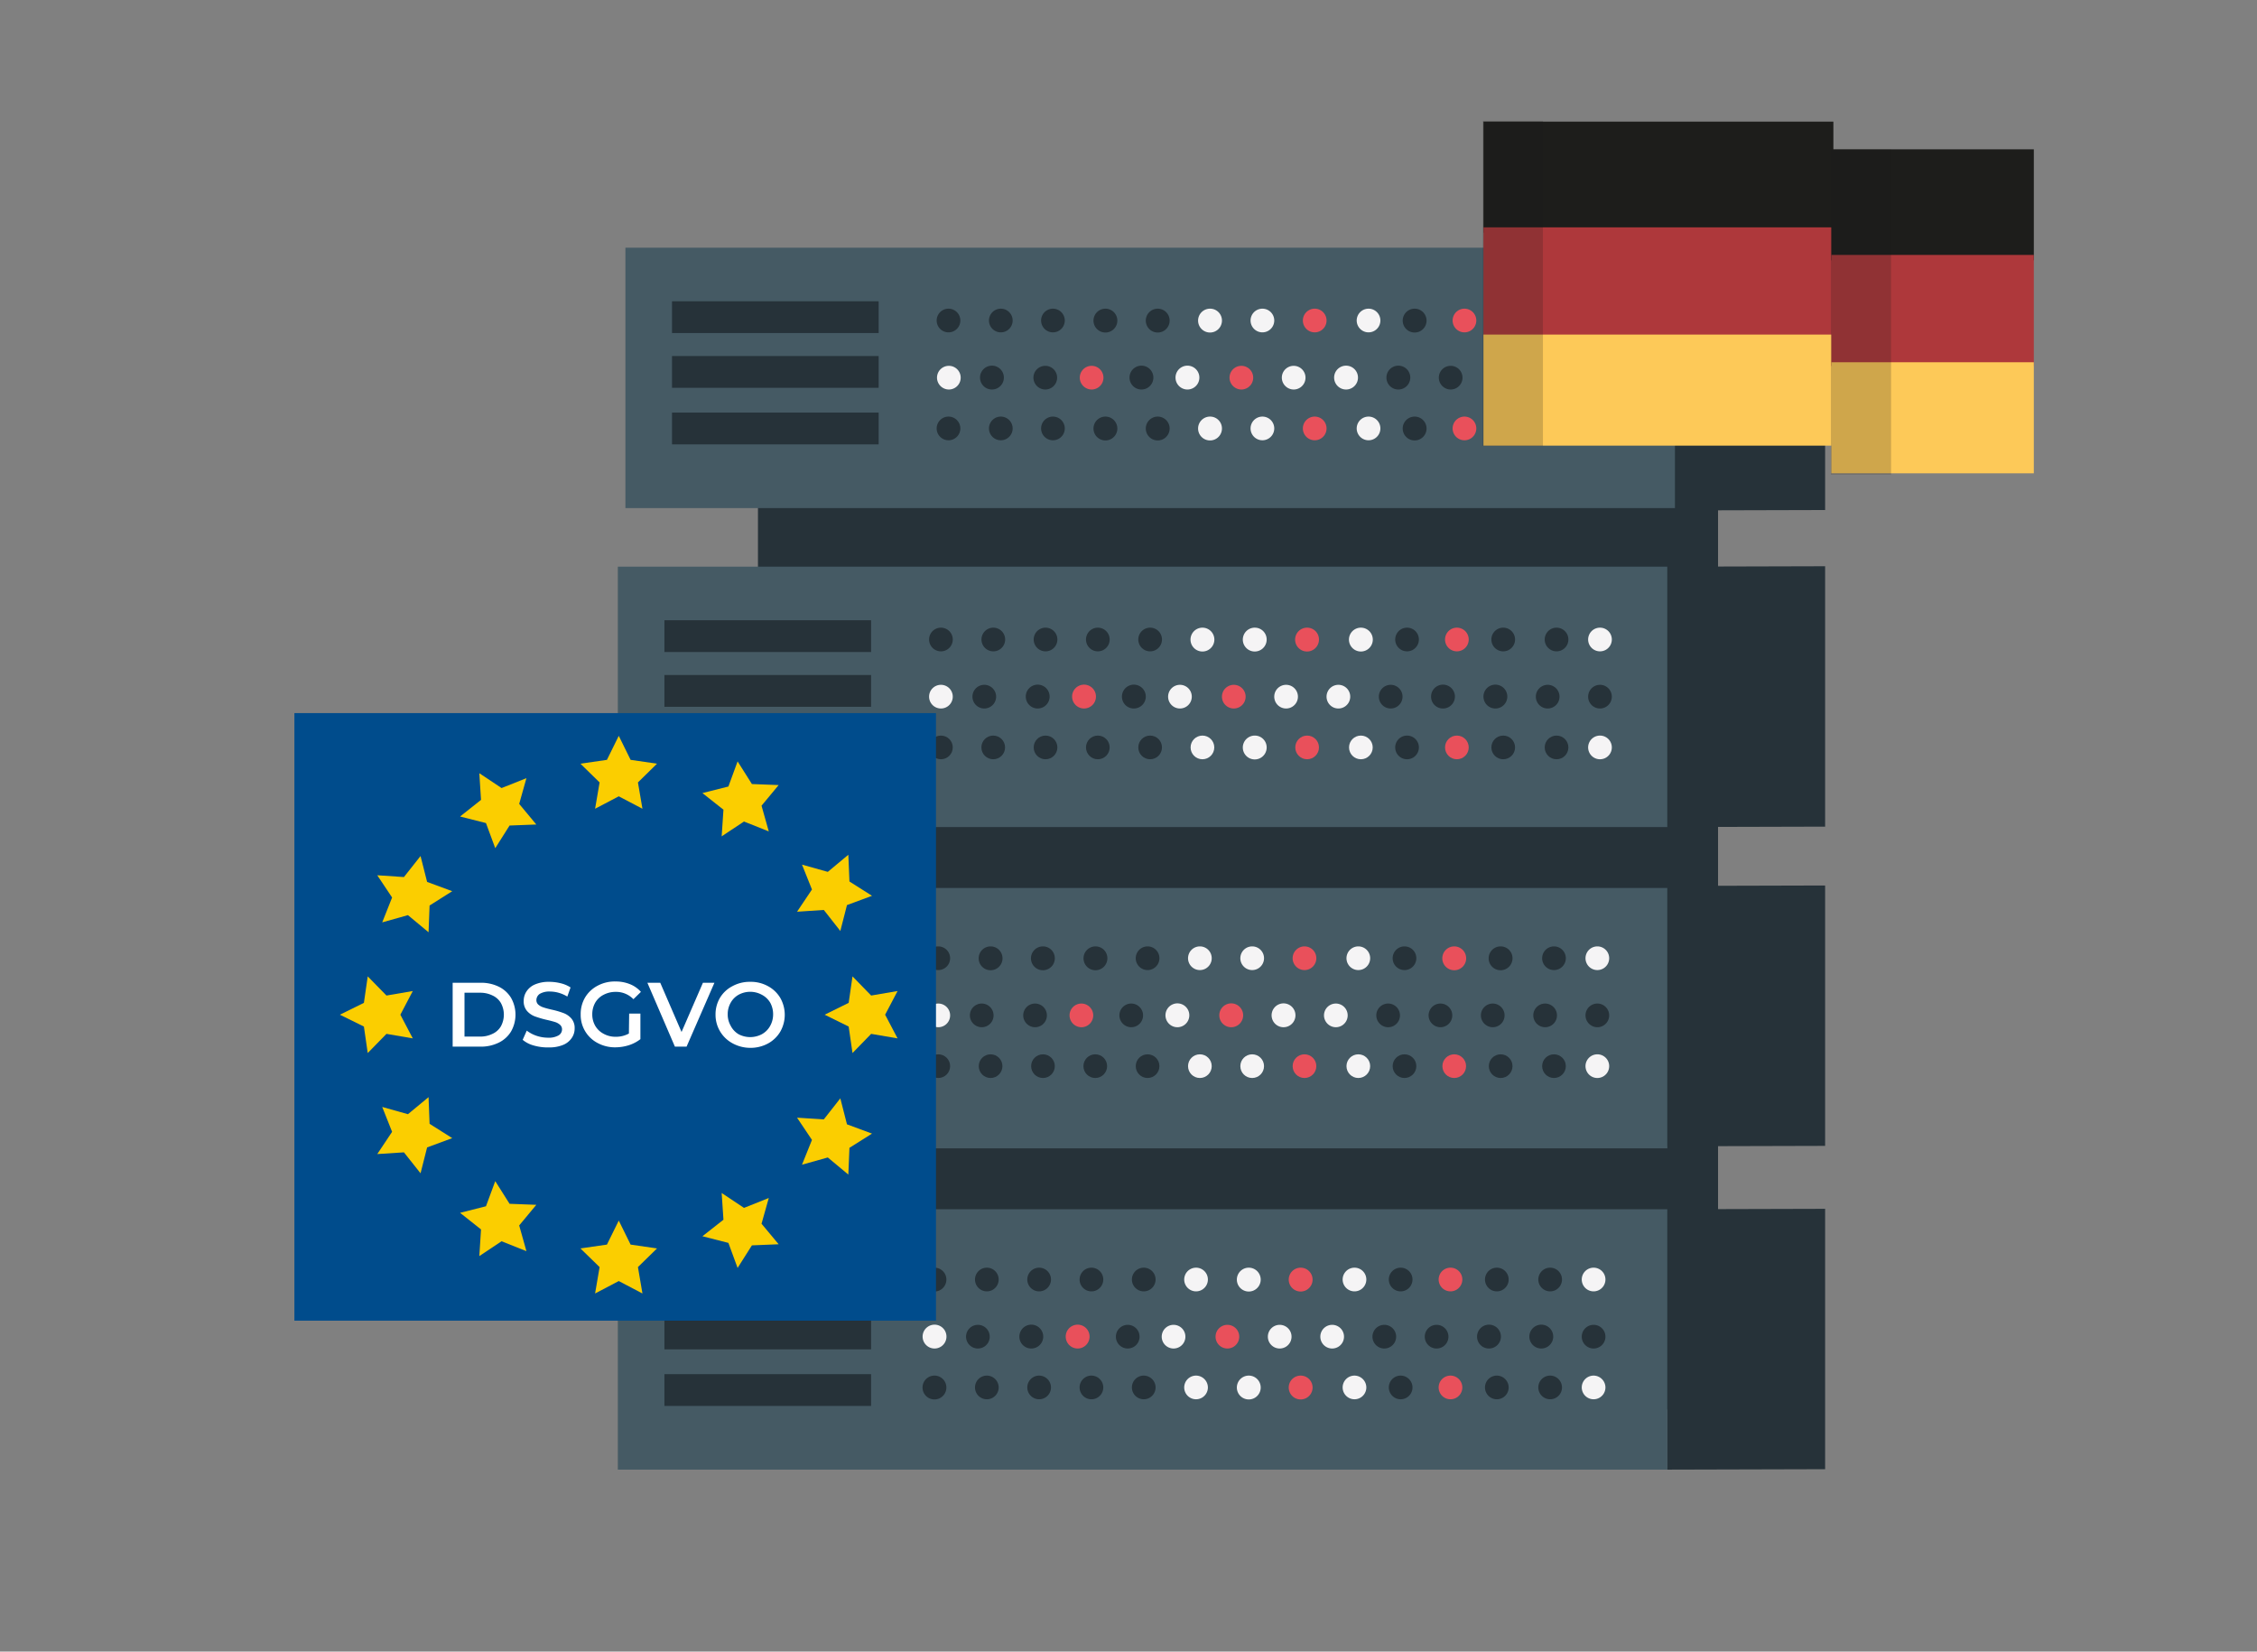 <?xml version="1.0" encoding="UTF-8"?> <svg xmlns="http://www.w3.org/2000/svg" viewBox="0 0 264.96 193.9"><rect x="0" y="0" width="264.96" height="193.9" fill="#808080" stroke="none"/><defs><style>.cls-1{isolation:isolate;}.cls-2{fill:#263239;}.cls-3{fill:#455a64;}.cls-4{fill:#f5f4f5;}.cls-5{fill:#e9505b;}.cls-6,.cls-9{fill:#1d1d1b;}.cls-7{fill:#ae383b;}.cls-8{fill:#fdc958;}.cls-9{opacity:0.2;mix-blend-mode:multiply;}.cls-10{fill:#004c8c;}.cls-11{fill:#fbce00;}.cls-12{fill:#fff;}</style></defs><title>360-Grad-feedback</title><g class="cls-1"><g id="Ebene_1" data-name="Ebene 1"><rect class="cls-2" x="88.98" y="41.8" width="112.71" height="123.66"></rect><rect class="cls-3" x="72.53" y="66.53" width="123.21" height="30.57"></rect><rect class="cls-2" x="78" y="72.82" width="24.26" height="3.73"></rect><rect class="cls-2" x="78" y="79.25" width="24.26" height="3.73"></rect><rect class="cls-2" x="78" y="85.89" width="24.26" height="3.73"></rect><path class="cls-2" d="M111.85,75.08a1.39,1.39,0,1,1-1.39-1.39A1.39,1.39,0,0,1,111.85,75.08Z"></path><path class="cls-2" d="M118,75.08a1.39,1.39,0,1,1-1.39-1.39A1.39,1.39,0,0,1,118,75.08Z"></path><path class="cls-2" d="M124.13,75.08a1.39,1.39,0,1,1-1.39-1.39A1.39,1.39,0,0,1,124.13,75.08Z"></path><path class="cls-2" d="M130.27,75.08a1.39,1.39,0,1,1-1.39-1.39A1.39,1.39,0,0,1,130.27,75.08Z"></path><path class="cls-2" d="M177.86,75.08a1.39,1.39,0,1,1-1.39-1.39A1.39,1.39,0,0,1,177.86,75.08Z"></path><path class="cls-2" d="M184.12,75.08a1.39,1.39,0,1,1-1.39-1.39A1.39,1.39,0,0,1,184.12,75.08Z"></path><path class="cls-2" d="M136.41,75.08A1.39,1.39,0,1,1,135,73.69,1.39,1.39,0,0,1,136.41,75.08Z"></path><path class="cls-2" d="M166.57,75.08a1.39,1.39,0,1,1-1.39-1.39A1.39,1.39,0,0,1,166.57,75.08Z"></path><path class="cls-4" d="M142.56,75.08a1.4,1.4,0,1,1-1.4-1.39A1.4,1.4,0,0,1,142.56,75.08Z"></path><path class="cls-4" d="M148.7,75.08a1.4,1.4,0,1,1-1.39-1.39A1.39,1.39,0,0,1,148.7,75.08Z"></path><path class="cls-4" d="M161.16,75.08a1.4,1.4,0,1,1-1.4-1.39A1.4,1.4,0,0,1,161.16,75.08Z"></path><path class="cls-4" d="M189.22,75.08a1.39,1.39,0,1,1-1.39-1.39A1.39,1.39,0,0,1,189.22,75.08Z"></path><path class="cls-5" d="M154.84,75.08a1.4,1.4,0,1,1-1.39-1.39A1.39,1.39,0,0,1,154.84,75.08Z"></path><path class="cls-5" d="M172.42,75.08A1.39,1.39,0,1,1,171,73.69,1.39,1.39,0,0,1,172.42,75.08Z"></path><path class="cls-2" d="M186.44,81.79a1.39,1.39,0,1,1,1.39,1.39A1.39,1.39,0,0,1,186.44,81.79Z"></path><path class="cls-2" d="M180.3,81.79a1.39,1.39,0,1,1,1.39,1.39A1.39,1.39,0,0,1,180.3,81.79Z"></path><path class="cls-2" d="M174.15,81.79a1.4,1.4,0,1,1,1.4,1.39A1.4,1.4,0,0,1,174.15,81.79Z"></path><path class="cls-2" d="M168,81.79a1.4,1.4,0,1,1,1.39,1.39A1.39,1.39,0,0,1,168,81.79Z"></path><path class="cls-2" d="M120.42,81.79a1.4,1.4,0,1,1,1.4,1.39A1.4,1.4,0,0,1,120.42,81.79Z"></path><path class="cls-2" d="M114.16,81.79a1.39,1.39,0,1,1,1.39,1.39A1.39,1.39,0,0,1,114.16,81.79Z"></path><path class="cls-2" d="M161.87,81.79a1.39,1.39,0,1,1,1.39,1.39A1.39,1.39,0,0,1,161.87,81.79Z"></path><path class="cls-2" d="M131.71,81.79a1.4,1.4,0,1,1,1.39,1.39A1.39,1.39,0,0,1,131.71,81.79Z"></path><path class="cls-4" d="M155.73,81.79a1.39,1.39,0,1,1,1.39,1.39A1.39,1.39,0,0,1,155.73,81.79Z"></path><path class="cls-4" d="M149.59,81.79A1.39,1.39,0,1,1,151,83.18,1.39,1.39,0,0,1,149.59,81.79Z"></path><path class="cls-4" d="M137.13,81.79a1.39,1.39,0,1,1,1.39,1.39A1.39,1.39,0,0,1,137.13,81.79Z"></path><path class="cls-4" d="M109.07,81.79a1.39,1.39,0,1,1,1.39,1.39A1.39,1.39,0,0,1,109.07,81.79Z"></path><path class="cls-5" d="M143.45,81.79a1.39,1.39,0,1,1,1.39,1.39A1.39,1.39,0,0,1,143.45,81.79Z"></path><path class="cls-5" d="M125.86,81.79a1.4,1.4,0,1,1,1.4,1.39A1.4,1.4,0,0,1,125.86,81.79Z"></path><circle class="cls-2" cx="110.46" cy="87.75" r="1.39"></circle><circle class="cls-2" cx="116.6" cy="87.75" r="1.39"></circle><circle class="cls-2" cx="122.74" cy="87.75" r="1.39"></circle><circle class="cls-2" cx="128.88" cy="87.75" r="1.39"></circle><circle class="cls-2" cx="176.47" cy="87.75" r="1.39"></circle><circle class="cls-2" cx="182.73" cy="87.75" r="1.39"></circle><circle class="cls-2" cx="135.02" cy="87.75" r="1.39"></circle><path class="cls-2" d="M166.57,87.75a1.39,1.39,0,1,1-1.39-1.39A1.39,1.39,0,0,1,166.57,87.75Z"></path><circle class="cls-4" cx="141.16" cy="87.75" r="1.39"></circle><path class="cls-4" d="M148.7,87.75a1.4,1.4,0,1,1-1.39-1.39A1.39,1.39,0,0,1,148.7,87.75Z"></path><circle class="cls-4" cx="159.76" cy="87.75" r="1.39"></circle><path class="cls-4" d="M189.22,87.75a1.39,1.39,0,1,1-1.39-1.39A1.39,1.39,0,0,1,189.22,87.75Z"></path><circle class="cls-5" cx="153.45" cy="87.75" r="1.39"></circle><circle class="cls-5" cx="171.03" cy="87.75" r="1.39"></circle><rect class="cls-3" x="72.53" y="104.25" width="123.21" height="30.57"></rect><path class="cls-2" d="M111.54,112.5a1.39,1.39,0,1,1-1.39-1.39A1.39,1.39,0,0,1,111.54,112.5Z"></path><path class="cls-2" d="M117.69,112.5a1.4,1.4,0,1,1-1.4-1.39A1.4,1.4,0,0,1,117.69,112.5Z"></path><path class="cls-2" d="M123.83,112.5a1.4,1.4,0,1,1-1.39-1.39A1.39,1.39,0,0,1,123.83,112.5Z"></path><path class="cls-2" d="M130,112.5a1.4,1.4,0,1,1-1.39-1.39A1.39,1.39,0,0,1,130,112.5Z"></path><path class="cls-2" d="M177.56,112.5a1.4,1.4,0,1,1-1.39-1.39A1.39,1.39,0,0,1,177.56,112.5Z"></path><path class="cls-2" d="M183.82,112.5a1.39,1.39,0,1,1-1.39-1.39A1.39,1.39,0,0,1,183.82,112.5Z"></path><path class="cls-2" d="M136.11,112.5a1.39,1.39,0,1,1-1.39-1.39A1.39,1.39,0,0,1,136.11,112.5Z"></path><path class="cls-2" d="M166.27,112.5a1.39,1.39,0,1,1-1.39-1.39A1.39,1.39,0,0,1,166.27,112.5Z"></path><path class="cls-4" d="M142.25,112.5a1.39,1.39,0,1,1-1.39-1.39A1.39,1.39,0,0,1,142.25,112.5Z"></path><path class="cls-4" d="M148.39,112.5a1.39,1.39,0,1,1-1.39-1.39A1.39,1.39,0,0,1,148.39,112.5Z"></path><path class="cls-4" d="M160.85,112.5a1.39,1.39,0,1,1-1.39-1.39A1.39,1.39,0,0,1,160.85,112.5Z"></path><path class="cls-4" d="M188.91,112.5a1.39,1.39,0,1,1-1.39-1.39A1.39,1.39,0,0,1,188.91,112.5Z"></path><path class="cls-5" d="M154.53,112.5a1.39,1.39,0,1,1-1.39-1.39A1.39,1.39,0,0,1,154.53,112.5Z"></path><path class="cls-5" d="M172.12,112.5a1.4,1.4,0,1,1-1.4-1.39A1.4,1.4,0,0,1,172.12,112.5Z"></path><path class="cls-2" d="M186.13,119.21a1.39,1.39,0,1,1,1.39,1.39A1.4,1.4,0,0,1,186.13,119.21Z"></path><path class="cls-2" d="M180,119.21a1.39,1.39,0,1,1,1.39,1.39A1.4,1.4,0,0,1,180,119.21Z"></path><path class="cls-2" d="M173.85,119.21a1.39,1.39,0,1,1,1.39,1.39A1.4,1.4,0,0,1,173.85,119.21Z"></path><path class="cls-2" d="M167.71,119.21a1.39,1.39,0,1,1,1.39,1.39A1.4,1.4,0,0,1,167.71,119.21Z"></path><path class="cls-2" d="M120.12,119.21a1.39,1.39,0,1,1,1.39,1.39A1.4,1.4,0,0,1,120.12,119.21Z"></path><path class="cls-2" d="M113.86,119.21a1.39,1.39,0,1,1,1.39,1.39A1.4,1.4,0,0,1,113.86,119.21Z"></path><path class="cls-2" d="M161.57,119.21A1.39,1.39,0,1,1,163,120.6,1.4,1.4,0,0,1,161.57,119.21Z"></path><path class="cls-2" d="M131.41,119.21a1.39,1.39,0,1,1,1.39,1.39A1.4,1.4,0,0,1,131.41,119.21Z"></path><path class="cls-4" d="M155.43,119.21a1.39,1.39,0,1,1,1.39,1.39A1.4,1.4,0,0,1,155.43,119.21Z"></path><path class="cls-4" d="M149.28,119.21a1.4,1.4,0,1,1,1.4,1.39A1.4,1.4,0,0,1,149.28,119.21Z"></path><path class="cls-4" d="M136.82,119.21a1.4,1.4,0,1,1,1.4,1.39A1.4,1.4,0,0,1,136.82,119.21Z"></path><path class="cls-4" d="M108.76,119.21a1.39,1.39,0,1,1,1.39,1.39A1.4,1.4,0,0,1,108.76,119.21Z"></path><path class="cls-5" d="M143.14,119.21a1.4,1.4,0,1,1,1.39,1.39A1.4,1.4,0,0,1,143.14,119.21Z"></path><path class="cls-5" d="M125.56,119.21A1.39,1.39,0,1,1,127,120.6,1.4,1.4,0,0,1,125.56,119.21Z"></path><circle class="cls-2" cx="110.15" cy="125.17" r="1.39"></circle><circle class="cls-2" cx="116.29" cy="125.17" r="1.39"></circle><circle class="cls-2" cx="122.44" cy="125.17" r="1.39"></circle><circle class="cls-2" cx="128.58" cy="125.17" r="1.39"></circle><circle class="cls-2" cx="176.17" cy="125.17" r="1.39"></circle><circle class="cls-2" cx="182.43" cy="125.17" r="1.39"></circle><circle class="cls-2" cx="134.72" cy="125.17" r="1.39"></circle><circle class="cls-2" cx="164.88" cy="125.17" r="1.39"></circle><circle class="cls-4" cx="140.86" cy="125.17" r="1.39"></circle><circle class="cls-4" cx="147" cy="125.17" r="1.39"></circle><circle class="cls-4" cx="159.46" cy="125.17" r="1.39"></circle><path class="cls-4" d="M188.91,125.17a1.39,1.39,0,1,1-1.39-1.39A1.39,1.39,0,0,1,188.91,125.17Z"></path><circle class="cls-5" cx="153.14" cy="125.17" r="1.39"></circle><circle class="cls-5" cx="170.72" cy="125.17" r="1.39"></circle><rect class="cls-2" x="78" y="110.55" width="24.26" height="3.73"></rect><rect class="cls-2" x="78" y="116.97" width="24.26" height="3.73"></rect><rect class="cls-2" x="78" y="123.61" width="24.26" height="3.73"></rect><rect class="cls-3" x="72.53" y="141.97" width="123.21" height="30.57"></rect><rect class="cls-2" x="78" y="148.27" width="24.26" height="3.73"></rect><rect class="cls-2" x="78" y="154.69" width="24.26" height="3.73"></rect><rect class="cls-2" x="78" y="161.33" width="24.26" height="3.73"></rect><path class="cls-2" d="M111.1,150.22a1.4,1.4,0,1,1-1.39-1.39A1.39,1.39,0,0,1,111.1,150.22Z"></path><path class="cls-2" d="M117.24,150.22a1.39,1.39,0,1,1-1.39-1.39A1.39,1.39,0,0,1,117.24,150.22Z"></path><path class="cls-2" d="M123.38,150.22a1.39,1.39,0,1,1-1.39-1.39A1.39,1.39,0,0,1,123.38,150.22Z"></path><path class="cls-2" d="M129.52,150.22a1.39,1.39,0,1,1-1.39-1.39A1.39,1.39,0,0,1,129.52,150.22Z"></path><path class="cls-2" d="M177.11,150.22a1.39,1.39,0,1,1-1.39-1.39A1.39,1.39,0,0,1,177.11,150.22Z"></path><path class="cls-2" d="M183.37,150.22a1.39,1.39,0,1,1-1.39-1.39A1.39,1.39,0,0,1,183.37,150.22Z"></path><path class="cls-2" d="M135.66,150.22a1.39,1.39,0,1,1-1.39-1.39A1.39,1.39,0,0,1,135.66,150.22Z"></path><path class="cls-2" d="M165.82,150.22a1.39,1.39,0,1,1-1.39-1.39A1.39,1.39,0,0,1,165.82,150.22Z"></path><path class="cls-4" d="M141.8,150.22a1.39,1.39,0,1,1-1.39-1.39A1.39,1.39,0,0,1,141.8,150.22Z"></path><path class="cls-4" d="M148,150.22a1.4,1.4,0,1,1-1.4-1.39A1.4,1.4,0,0,1,148,150.22Z"></path><path class="cls-4" d="M160.4,150.22a1.39,1.39,0,1,1-1.39-1.39A1.39,1.39,0,0,1,160.4,150.22Z"></path><path class="cls-4" d="M188.47,150.22a1.39,1.39,0,1,1-1.39-1.39A1.39,1.39,0,0,1,188.47,150.22Z"></path><path class="cls-5" d="M154.09,150.22a1.4,1.4,0,1,1-1.4-1.39A1.4,1.4,0,0,1,154.09,150.22Z"></path><path class="cls-5" d="M171.67,150.22a1.39,1.39,0,1,1-1.39-1.39A1.39,1.39,0,0,1,171.67,150.22Z"></path><path class="cls-2" d="M185.69,156.93a1.39,1.39,0,1,1,1.39,1.39A1.39,1.39,0,0,1,185.69,156.93Z"></path><path class="cls-2" d="M179.54,156.93a1.4,1.4,0,1,1,1.4,1.39A1.4,1.4,0,0,1,179.54,156.93Z"></path><path class="cls-2" d="M173.4,156.93a1.4,1.4,0,1,1,1.39,1.39A1.39,1.39,0,0,1,173.4,156.93Z"></path><path class="cls-2" d="M167.26,156.93a1.39,1.39,0,1,1,1.39,1.39A1.39,1.39,0,0,1,167.26,156.93Z"></path><path class="cls-2" d="M119.67,156.93a1.4,1.4,0,1,1,1.39,1.39A1.39,1.39,0,0,1,119.67,156.93Z"></path><path class="cls-2" d="M113.41,156.93a1.39,1.39,0,1,1,1.39,1.39A1.39,1.39,0,0,1,113.41,156.93Z"></path><path class="cls-2" d="M161.12,156.93a1.39,1.39,0,1,1,1.39,1.39A1.39,1.39,0,0,1,161.12,156.93Z"></path><path class="cls-2" d="M131,156.93a1.39,1.39,0,1,1,1.39,1.39A1.39,1.39,0,0,1,131,156.93Z"></path><path class="cls-4" d="M155,156.93a1.39,1.39,0,1,1,1.39,1.39A1.39,1.39,0,0,1,155,156.93Z"></path><path class="cls-4" d="M148.84,156.93a1.39,1.39,0,1,1,1.39,1.39A1.39,1.39,0,0,1,148.84,156.93Z"></path><path class="cls-4" d="M136.38,156.93a1.39,1.39,0,1,1,1.39,1.39A1.39,1.39,0,0,1,136.38,156.93Z"></path><path class="cls-4" d="M108.31,156.93a1.4,1.4,0,1,1,1.4,1.39A1.4,1.4,0,0,1,108.31,156.93Z"></path><path class="cls-5" d="M142.7,156.93a1.39,1.39,0,1,1,1.39,1.39A1.39,1.39,0,0,1,142.7,156.93Z"></path><path class="cls-5" d="M125.11,156.93a1.4,1.4,0,1,1,1.4,1.39A1.4,1.4,0,0,1,125.11,156.93Z"></path><path class="cls-2" d="M111.1,162.89a1.4,1.4,0,1,1-1.39-1.39A1.4,1.4,0,0,1,111.1,162.89Z"></path><path class="cls-2" d="M117.24,162.89a1.39,1.39,0,1,1-1.39-1.39A1.4,1.4,0,0,1,117.24,162.89Z"></path><path class="cls-2" d="M123.38,162.89A1.39,1.39,0,1,1,122,161.5,1.4,1.4,0,0,1,123.38,162.89Z"></path><path class="cls-2" d="M129.52,162.89a1.39,1.39,0,1,1-1.39-1.39A1.4,1.4,0,0,1,129.52,162.89Z"></path><path class="cls-2" d="M177.11,162.89a1.39,1.39,0,1,1-1.39-1.39A1.4,1.4,0,0,1,177.11,162.89Z"></path><path class="cls-2" d="M183.37,162.89A1.39,1.39,0,1,1,182,161.5,1.4,1.4,0,0,1,183.37,162.89Z"></path><path class="cls-2" d="M135.66,162.89a1.39,1.39,0,1,1-1.39-1.39A1.4,1.4,0,0,1,135.66,162.89Z"></path><path class="cls-2" d="M165.82,162.89a1.39,1.39,0,1,1-1.39-1.39A1.4,1.4,0,0,1,165.82,162.89Z"></path><path class="cls-4" d="M141.8,162.89a1.39,1.39,0,1,1-1.39-1.39A1.4,1.4,0,0,1,141.8,162.89Z"></path><path class="cls-4" d="M148,162.89a1.4,1.4,0,1,1-1.4-1.39A1.4,1.4,0,0,1,148,162.89Z"></path><path class="cls-4" d="M160.4,162.89A1.39,1.39,0,1,1,159,161.5,1.4,1.4,0,0,1,160.4,162.89Z"></path><path class="cls-4" d="M188.47,162.89a1.39,1.39,0,1,1-1.39-1.39A1.4,1.4,0,0,1,188.47,162.89Z"></path><path class="cls-5" d="M154.09,162.89a1.4,1.4,0,1,1-1.4-1.39A1.4,1.4,0,0,1,154.09,162.89Z"></path><path class="cls-5" d="M171.67,162.89a1.39,1.39,0,1,1-1.39-1.39A1.4,1.4,0,0,1,171.67,162.89Z"></path><polygon class="cls-2" points="214.26 97.05 195.74 97.1 195.74 66.53 214.26 66.48 214.26 97.05"></polygon><polygon class="cls-2" points="214.26 59.88 195.74 59.93 195.74 29.36 214.26 29.31 214.26 59.88"></polygon><polygon class="cls-2" points="214.26 134.53 195.74 134.58 195.74 104.01 214.26 103.96 214.26 134.53"></polygon><polygon class="cls-2" points="214.26 172.49 195.74 172.54 195.74 141.97 214.26 141.92 214.26 172.49"></polygon><rect class="cls-3" x="73.42" y="29.08" width="123.21" height="30.57"></rect><rect class="cls-2" x="78.89" y="35.37" width="24.26" height="3.73"></rect><rect class="cls-2" x="78.89" y="41.8" width="24.26" height="3.73"></rect><rect class="cls-2" x="78.89" y="48.44" width="24.26" height="3.73"></rect><path class="cls-2" d="M112.74,37.63a1.39,1.39,0,1,1-1.39-1.39A1.39,1.39,0,0,1,112.74,37.63Z"></path><path class="cls-2" d="M118.88,37.63a1.39,1.39,0,1,1-1.39-1.39A1.39,1.39,0,0,1,118.88,37.63Z"></path><path class="cls-2" d="M125,37.63a1.39,1.39,0,1,1-1.39-1.39A1.39,1.39,0,0,1,125,37.63Z"></path><path class="cls-2" d="M131.17,37.63a1.4,1.4,0,1,1-1.4-1.39A1.4,1.4,0,0,1,131.17,37.63Z"></path><path class="cls-2" d="M178.75,37.63a1.39,1.39,0,1,1-1.39-1.39A1.39,1.39,0,0,1,178.75,37.63Z"></path><path class="cls-2" d="M185,37.63a1.4,1.4,0,1,1-1.4-1.39A1.4,1.4,0,0,1,185,37.63Z"></path><path class="cls-2" d="M137.31,37.63a1.4,1.4,0,1,1-1.4-1.39A1.4,1.4,0,0,1,137.31,37.63Z"></path><path class="cls-2" d="M167.47,37.63a1.4,1.4,0,1,1-1.4-1.39A1.4,1.4,0,0,1,167.47,37.63Z"></path><path class="cls-4" d="M143.45,37.63a1.4,1.4,0,1,1-1.39-1.39A1.39,1.39,0,0,1,143.45,37.63Z"></path><path class="cls-4" d="M149.59,37.63a1.39,1.39,0,1,1-1.39-1.39A1.39,1.39,0,0,1,149.59,37.63Z"></path><path class="cls-4" d="M162.05,37.63a1.39,1.39,0,1,1-1.39-1.39A1.39,1.39,0,0,1,162.05,37.63Z"></path><path class="cls-4" d="M190.11,37.63a1.39,1.39,0,1,1-1.39-1.39A1.39,1.39,0,0,1,190.11,37.63Z"></path><path class="cls-5" d="M155.73,37.63a1.39,1.39,0,1,1-1.39-1.39A1.39,1.39,0,0,1,155.73,37.63Z"></path><path class="cls-5" d="M173.31,37.63a1.39,1.39,0,1,1-1.39-1.39A1.39,1.39,0,0,1,173.31,37.63Z"></path><path class="cls-2" d="M187.33,44.34a1.39,1.39,0,1,1,1.39,1.39A1.4,1.4,0,0,1,187.33,44.34Z"></path><path class="cls-2" d="M181.19,44.34a1.39,1.39,0,1,1,1.39,1.39A1.4,1.4,0,0,1,181.19,44.34Z"></path><path class="cls-2" d="M175.05,44.34a1.39,1.39,0,1,1,1.39,1.39A1.4,1.4,0,0,1,175.05,44.34Z"></path><path class="cls-2" d="M168.91,44.34a1.39,1.39,0,1,1,1.39,1.39A1.4,1.4,0,0,1,168.91,44.34Z"></path><path class="cls-2" d="M121.32,44.34a1.39,1.39,0,1,1,1.39,1.39A1.4,1.4,0,0,1,121.32,44.34Z"></path><path class="cls-2" d="M115.05,44.34a1.4,1.4,0,1,1,1.4,1.39A1.4,1.4,0,0,1,115.05,44.34Z"></path><path class="cls-2" d="M162.76,44.34a1.4,1.4,0,1,1,1.4,1.39A1.4,1.4,0,0,1,162.76,44.34Z"></path><path class="cls-2" d="M132.6,44.34a1.4,1.4,0,1,1,1.4,1.39A1.4,1.4,0,0,1,132.6,44.34Z"></path><path class="cls-4" d="M156.62,44.34A1.4,1.4,0,1,1,158,45.73,1.4,1.4,0,0,1,156.62,44.34Z"></path><path class="cls-4" d="M150.48,44.34a1.39,1.39,0,1,1,1.39,1.39A1.4,1.4,0,0,1,150.48,44.34Z"></path><path class="cls-4" d="M138,44.34a1.4,1.4,0,1,1,1.39,1.39A1.4,1.4,0,0,1,138,44.34Z"></path><path class="cls-4" d="M110,44.34a1.39,1.39,0,1,1,1.39,1.39A1.4,1.4,0,0,1,110,44.34Z"></path><path class="cls-5" d="M144.34,44.34a1.39,1.39,0,1,1,1.39,1.39A1.4,1.4,0,0,1,144.34,44.34Z"></path><path class="cls-5" d="M126.76,44.34a1.39,1.39,0,1,1,1.39,1.39A1.4,1.4,0,0,1,126.76,44.34Z"></path><path class="cls-2" d="M112.74,50.3a1.39,1.39,0,1,1-1.39-1.39A1.39,1.39,0,0,1,112.74,50.3Z"></path><path class="cls-2" d="M118.88,50.3a1.39,1.39,0,1,1-1.39-1.39A1.39,1.39,0,0,1,118.88,50.3Z"></path><path class="cls-2" d="M125,50.3a1.39,1.39,0,1,1-1.39-1.39A1.39,1.39,0,0,1,125,50.3Z"></path><path class="cls-2" d="M131.17,50.3a1.4,1.4,0,1,1-1.4-1.39A1.4,1.4,0,0,1,131.17,50.3Z"></path><path class="cls-2" d="M178.75,50.3a1.39,1.39,0,1,1-1.39-1.39A1.39,1.39,0,0,1,178.75,50.3Z"></path><path class="cls-2" d="M185,50.3a1.4,1.4,0,1,1-1.4-1.39A1.4,1.4,0,0,1,185,50.3Z"></path><path class="cls-2" d="M137.31,50.3a1.4,1.4,0,1,1-1.4-1.39A1.4,1.4,0,0,1,137.31,50.3Z"></path><path class="cls-2" d="M167.47,50.3a1.4,1.4,0,1,1-1.4-1.39A1.4,1.4,0,0,1,167.47,50.3Z"></path><path class="cls-4" d="M143.45,50.3a1.4,1.4,0,1,1-1.39-1.39A1.39,1.39,0,0,1,143.45,50.3Z"></path><path class="cls-4" d="M149.59,50.3a1.39,1.39,0,1,1-1.39-1.39A1.39,1.39,0,0,1,149.59,50.3Z"></path><path class="cls-4" d="M162.05,50.3a1.39,1.39,0,1,1-1.39-1.39A1.39,1.39,0,0,1,162.05,50.3Z"></path><path class="cls-4" d="M190.11,50.3a1.39,1.39,0,1,1-1.39-1.39A1.39,1.39,0,0,1,190.11,50.3Z"></path><path class="cls-5" d="M155.73,50.3a1.39,1.39,0,1,1-1.39-1.39A1.39,1.39,0,0,1,155.73,50.3Z"></path><path class="cls-5" d="M173.31,50.3a1.39,1.39,0,1,1-1.39-1.39A1.39,1.39,0,0,1,173.31,50.3Z"></path><rect class="cls-6" x="174.15" y="14.28" width="41.08" height="13.04"></rect><rect class="cls-7" x="174.15" y="26.69" width="41.08" height="13.04"></rect><rect class="cls-8" x="174.15" y="39.28" width="41.08" height="13.04"></rect><rect class="cls-6" x="214.99" y="17.53" width="23.77" height="13.04"></rect><rect class="cls-7" x="214.99" y="29.93" width="23.77" height="13.04"></rect><rect class="cls-8" x="214.99" y="42.53" width="23.77" height="13.04"></rect><rect class="cls-9" x="214.94" y="17.55" width="7.06" height="38.17"></rect><rect class="cls-9" x="174.07" y="14.19" width="7.06" height="38.17"></rect><rect class="cls-10" x="34.56" y="83.72" width="75.32" height="71.33"></rect><polygon class="cls-11" points="72.64 86.39 74.03 89.21 77.13 89.66 74.89 91.86 75.42 94.95 72.64 93.49 69.86 94.95 70.39 91.86 68.14 89.66 71.25 89.21 72.64 86.39"></polygon><polygon class="cls-11" points="72.64 143.3 74.03 146.12 77.13 146.57 74.89 148.76 75.42 151.86 72.64 150.4 69.86 151.86 70.39 148.76 68.14 146.57 71.25 146.12 72.64 143.3"></polygon><polygon class="cls-11" points="56.27 90.78 58.88 92.52 61.8 91.36 60.95 94.38 62.96 96.8 59.82 96.92 58.14 99.58 57.05 96.63 54.01 95.86 56.47 93.91 56.27 90.78"></polygon><polygon class="cls-11" points="84.72 140.06 87.34 141.81 90.25 140.65 89.4 143.67 91.41 146.08 88.27 146.21 86.59 148.86 85.51 145.92 82.46 145.14 84.93 143.2 84.72 140.06"></polygon><polygon class="cls-11" points="44.29 102.76 47.42 102.97 49.37 100.5 50.14 103.54 53.09 104.63 50.43 106.31 50.31 109.45 47.89 107.44 44.87 108.29 46.03 105.37 44.29 102.76"></polygon><polygon class="cls-11" points="93.57 131.22 96.71 131.42 98.65 128.95 99.43 132 102.37 133.09 99.72 134.76 99.59 137.9 97.18 135.89 94.15 136.74 95.32 133.83 93.57 131.22"></polygon><polygon class="cls-11" points="39.9 119.13 42.72 117.74 43.17 114.63 45.37 116.88 48.46 116.35 47 119.13 48.46 121.91 45.37 121.38 43.17 123.63 42.72 120.52 39.9 119.13"></polygon><polygon class="cls-11" points="96.81 119.13 99.63 117.74 100.08 114.63 102.27 116.88 105.37 116.35 103.91 119.13 105.37 121.91 102.27 121.38 100.08 123.63 99.63 120.52 96.81 119.13"></polygon><polygon class="cls-11" points="44.29 135.49 46.03 132.88 44.87 129.96 47.89 130.81 50.31 128.81 50.43 131.94 53.09 133.62 50.14 134.71 49.37 137.75 47.42 135.29 44.29 135.49"></polygon><polygon class="cls-11" points="93.57 107.04 95.32 104.43 94.15 101.51 97.18 102.36 99.59 100.35 99.72 103.49 102.37 105.17 99.43 106.26 98.65 109.3 96.71 106.83 93.57 107.04"></polygon><polygon class="cls-11" points="56.27 147.47 56.47 144.34 54.01 142.39 57.05 141.62 58.14 138.67 59.82 141.33 62.96 141.45 60.95 143.87 61.8 146.89 58.88 145.73 56.27 147.47"></polygon><polygon class="cls-11" points="84.72 98.19 84.93 95.06 82.46 93.11 85.51 92.34 86.59 89.39 88.27 92.05 91.41 92.17 89.4 94.59 90.25 97.61 87.34 96.45 84.72 98.19"></polygon><path class="cls-12" d="M53.14,115.38h3.28a4.7,4.7,0,0,1,2.13.46A3.44,3.44,0,0,1,60,117.16a4,4,0,0,1,0,3.93,3.44,3.44,0,0,1-1.45,1.32,4.7,4.7,0,0,1-2.13.47H53.14Zm3.22,6.32a3.22,3.22,0,0,0,1.45-.32,2.2,2.2,0,0,0,1-.9,2.87,2.87,0,0,0,0-2.71,2.2,2.2,0,0,0-1-.9,3.22,3.22,0,0,0-1.45-.32H54.53v5.15Z"></path><path class="cls-12" d="M62.64,122.74a3.42,3.42,0,0,1-1.28-.66l.48-1.08a3.9,3.9,0,0,0,1.13.6,4.25,4.25,0,0,0,1.35.23,2.32,2.32,0,0,0,1.25-.27.82.82,0,0,0,.41-.71.7.7,0,0,0-.23-.53,1.6,1.6,0,0,0-.59-.33c-.23-.07-.55-.16-1-.26a11.67,11.67,0,0,1-1.39-.41,2.32,2.32,0,0,1-.91-.64,1.73,1.73,0,0,1-.38-1.17,2,2,0,0,1,.34-1.13,2.23,2.23,0,0,1,1-.81,4.1,4.1,0,0,1,1.66-.3,5.55,5.55,0,0,1,1.35.17,3.66,3.66,0,0,1,1.15.49L66.6,117a4,4,0,0,0-1-.44,3.84,3.84,0,0,0-1-.15,2.24,2.24,0,0,0-1.23.27.89.89,0,0,0-.4.74.69.69,0,0,0,.23.53,1.67,1.67,0,0,0,.59.32q.34.12,1,.27a9.82,9.82,0,0,1,1.37.4,2.29,2.29,0,0,1,.92.64,1.69,1.69,0,0,1,.38,1.16,1.92,1.92,0,0,1-.34,1.12,2.23,2.23,0,0,1-1,.81,4.19,4.19,0,0,1-1.67.3A5.89,5.89,0,0,1,62.64,122.74Z"></path><path class="cls-12" d="M73.86,119h1.32v3a4.35,4.35,0,0,1-1.35.71,5.39,5.39,0,0,1-1.59.25,4.28,4.28,0,0,1-2.07-.5,3.71,3.71,0,0,1-2-3.36,3.81,3.81,0,0,1,.52-2,3.71,3.71,0,0,1,1.46-1.37,4.21,4.21,0,0,1,2.08-.5,4.45,4.45,0,0,1,1.71.31,3.36,3.36,0,0,1,1.3.91l-.88.86a2.82,2.82,0,0,0-2.07-.86,3,3,0,0,0-1.41.33,2.39,2.39,0,0,0-1,.93,2.75,2.75,0,0,0-.35,1.38,2.66,2.66,0,0,0,.35,1.35,2.48,2.48,0,0,0,1,.94,2.84,2.84,0,0,0,1.4.34,3.12,3.12,0,0,0,1.55-.38Z"></path><path class="cls-12" d="M83.87,115.38l-3.27,7.5H79.23L76,115.38h1.51l2.5,5.78,2.51-5.78Z"></path><path class="cls-12" d="M86,122.49a3.79,3.79,0,0,1-2-3.36,3.81,3.81,0,0,1,.53-2A3.68,3.68,0,0,1,86,115.77a4.23,4.23,0,0,1,2.07-.5,4.17,4.17,0,0,1,2.07.5,3.75,3.75,0,0,1,1.45,1.37,4,4,0,0,1,0,4,3.77,3.77,0,0,1-1.45,1.38,4.28,4.28,0,0,1-2.07.5A4.34,4.34,0,0,1,86,122.49Zm3.42-1.06a2.48,2.48,0,0,0,1-1,2.76,2.76,0,0,0,.34-1.35,2.8,2.8,0,0,0-.34-1.36,2.45,2.45,0,0,0-1-.94,2.85,2.85,0,0,0-2.7,0,2.43,2.43,0,0,0-.94.94,2.7,2.7,0,0,0-.35,1.36,2.66,2.66,0,0,0,.35,1.35,2.45,2.45,0,0,0,.94,1,2.93,2.93,0,0,0,2.7,0Z"></path></g></g></svg> 